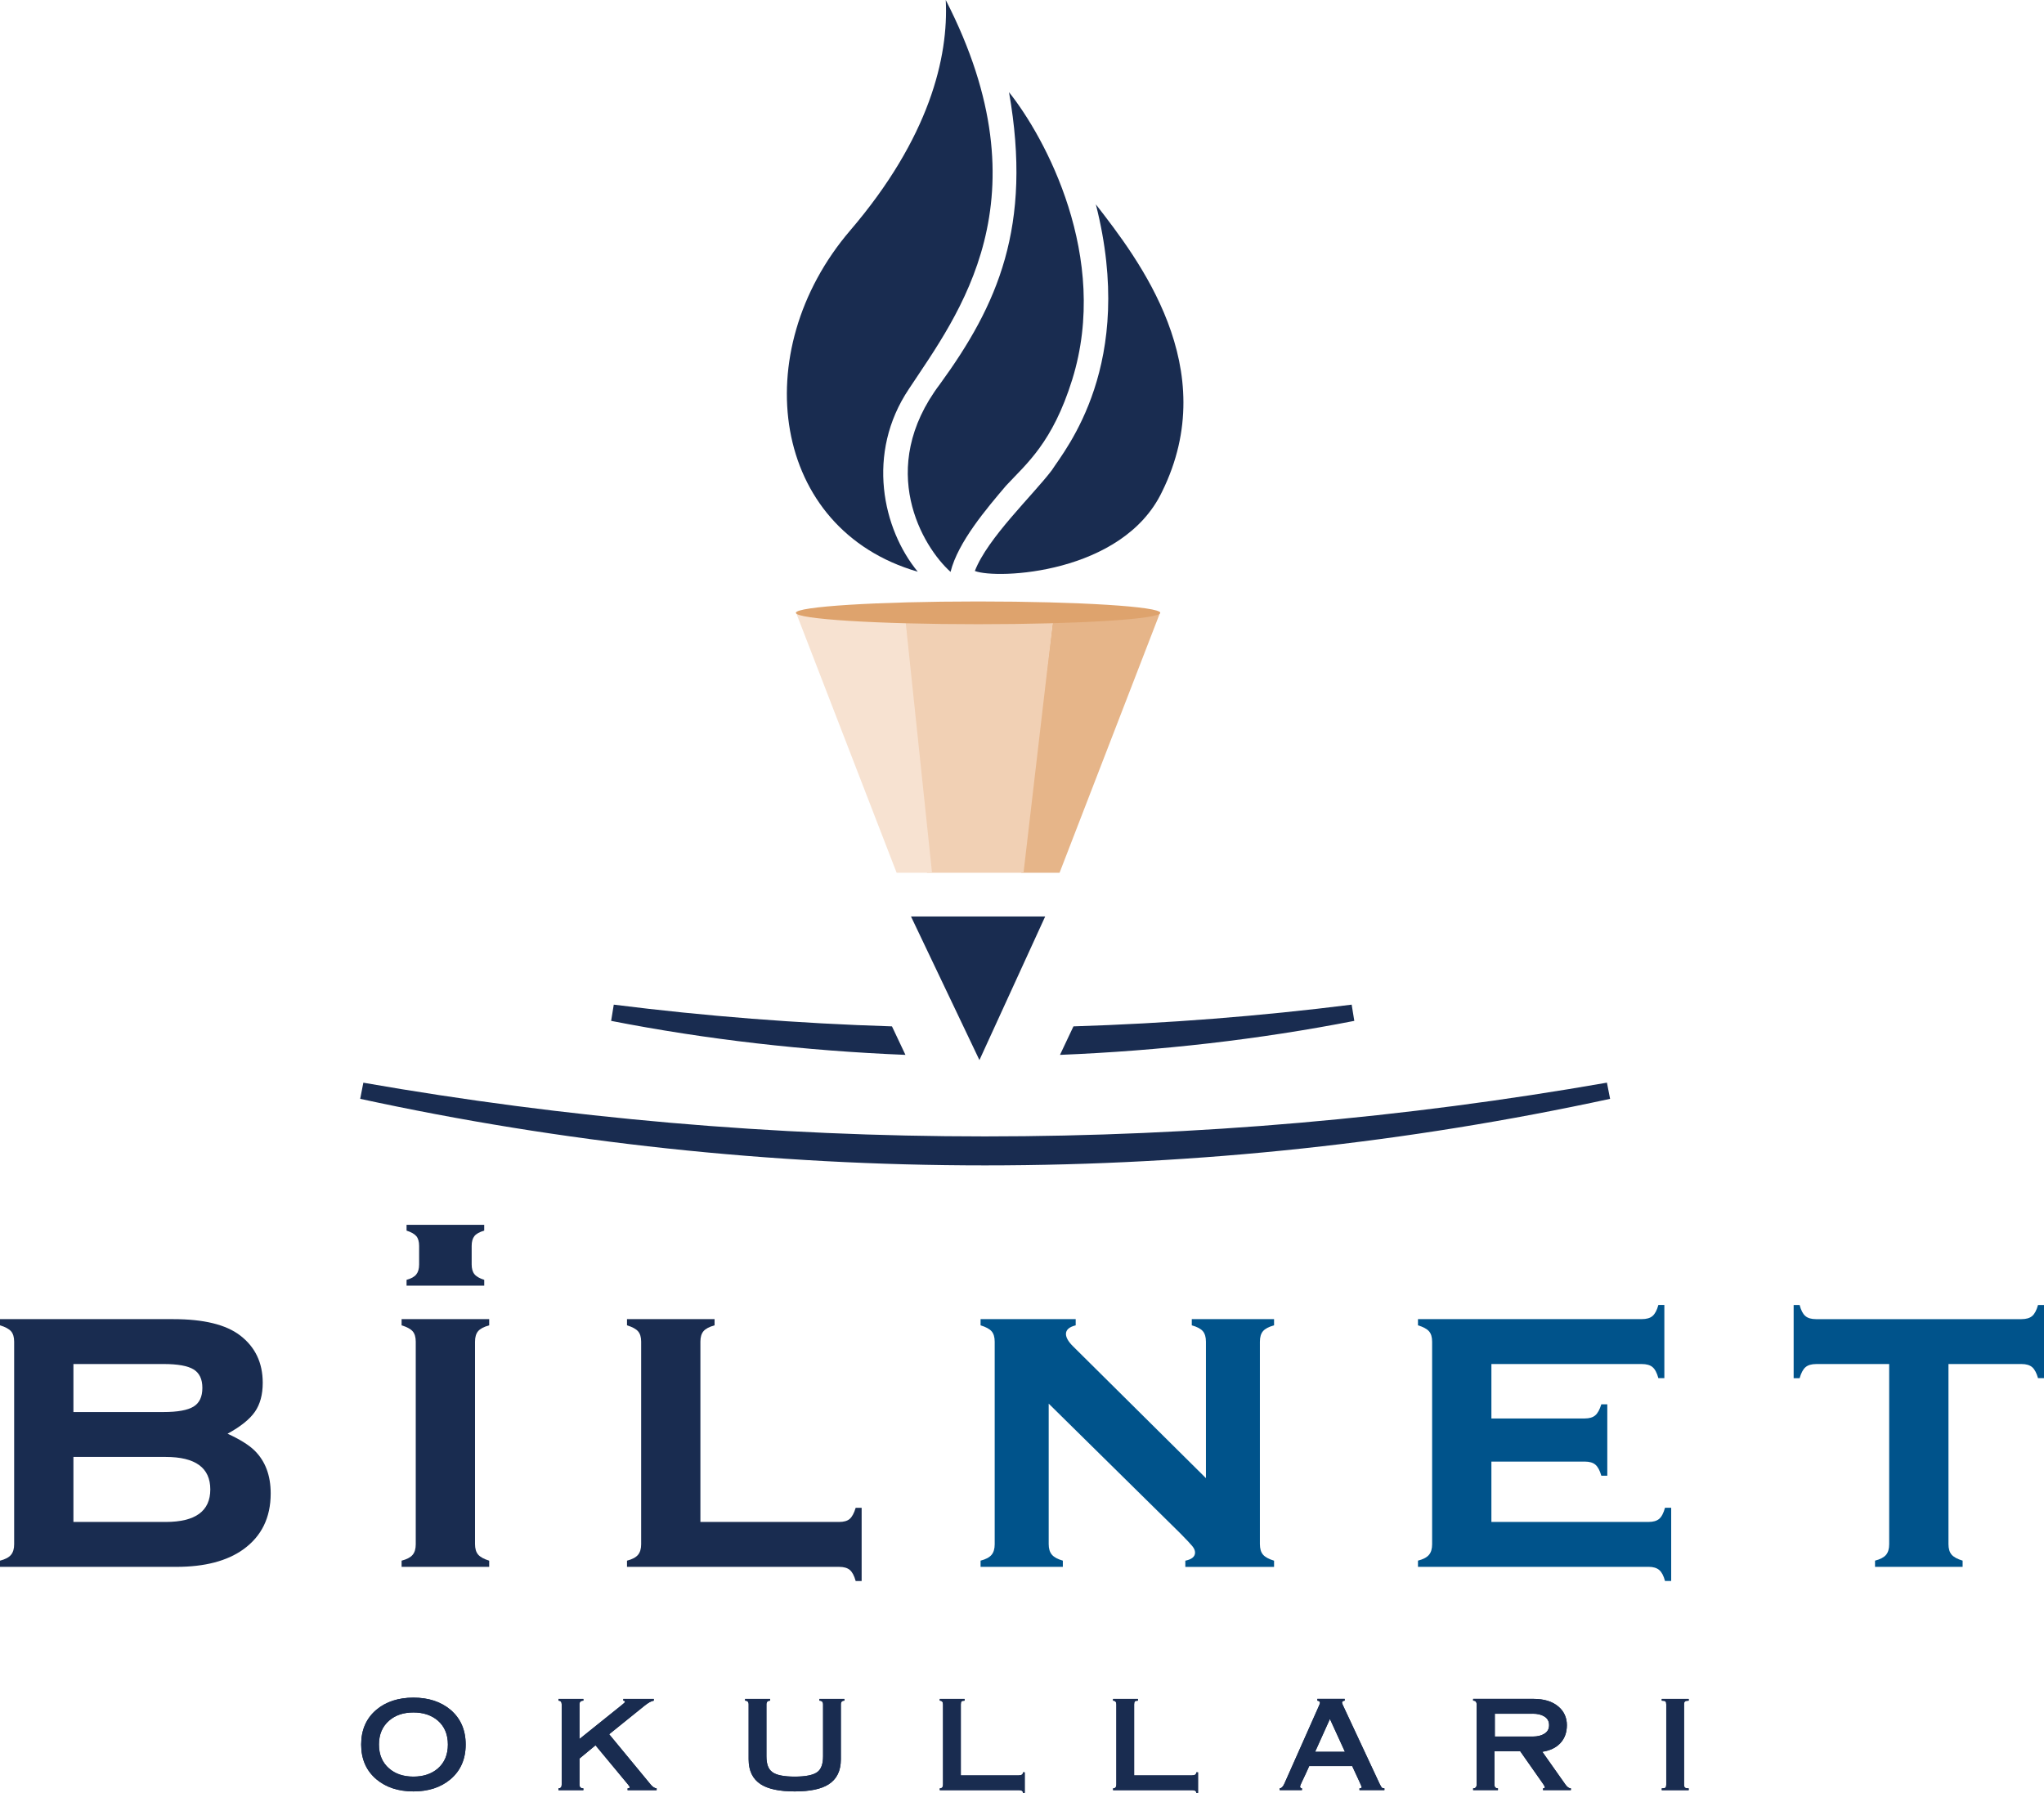 <?xml version="1.0" encoding="UTF-8"?>
<svg id="Layer_1" data-name="Layer 1" xmlns="http://www.w3.org/2000/svg" viewBox="0 0 914.51 802.16">
  <defs>
    <style>
      .cls-1 {
        fill: #00538b;
      }

      .cls-2 {
        fill: #dea36d;
      }

      .cls-3 {
        fill: #f7e2d1;
      }

      .cls-4 {
        fill: #192c50;
      }

      .cls-5 {
        fill: #e6b589;
      }

      .cls-6 {
        fill: #f1d0b4;
      }
    </style>
  </defs>
  <path class="cls-4" d="M32.85,680.94h41.26c13.32,0,19.98-4.85,19.98-14.55s-6.67-14.54-19.98-14.54h-41.26s0,29.09,0,29.09ZM32.85,631.76h40.28c6.32,0,10.81-.81,13.46-2.43,2.64-1.61,3.95-4.4,3.95-8.36s-1.3-6.64-3.91-8.27c-2.61-1.61-7.11-2.42-13.5-2.42h-40.28s0,21.48,0,21.48ZM101.82,641.46c5.47,2.5,9.5,5.02,12.07,7.52,4.82,4.75,7.22,11.15,7.22,19.2,0,10.82-4.09,19.16-12.27,25.04-7.26,5.2-17.25,7.81-29.98,7.81H0v-2.77c2.3-.59,3.95-1.45,4.89-2.57.96-1.12,1.44-2.71,1.44-4.75v-90.65c0-2.05-.46-3.6-1.38-4.66-.93-1.05-2.57-1.94-4.95-2.67v-2.76h77.57c13.59,0,23.55,2.44,29.89,7.31,6.72,5.15,10.09,12.21,10.09,21.18,0,5.28-1.17,9.6-3.51,12.97-2.34,3.36-6.42,6.63-12.22,9.8"/>
  <path class="cls-4" d="M212.53,600.28v90.56c0,2.04.46,3.61,1.39,4.69.92,1.09,2.57,2,4.95,2.73v2.77h-39.19v-2.77c2.31-.6,3.95-1.45,4.9-2.57.96-1.12,1.43-2.7,1.43-4.75v-90.65c0-2.04-.46-3.6-1.38-4.65-.92-1.05-2.58-1.95-4.95-2.67v-2.78h39.19v2.78c-2.38.65-4.03,1.53-4.95,2.61-.93,1.09-1.39,2.66-1.39,4.7"/>
  <path class="cls-4" d="M211.03,557.45v8.23c0,1.91.41,3.38,1.23,4.39.82,1.03,2.28,1.87,4.39,2.55v2.59h-34.75v-2.59c2.04-.56,3.5-1.36,4.34-2.42.85-1.05,1.28-2.52,1.28-4.44v-8.32c0-1.91-.41-3.36-1.23-4.35-.82-.98-2.29-1.83-4.39-2.5v-2.59h34.74v2.59c-2.11.62-3.57,1.43-4.39,2.46-.81,1.03-1.22,2.48-1.22,4.4"/>
  <path class="cls-4" d="M313.38,680.94h62.04c2.11,0,3.7-.45,4.75-1.36s1.95-2.56,2.67-4.97h2.67v32.75h-2.67c-.66-2.37-1.53-4.02-2.62-4.95-1.09-.92-2.69-1.38-4.8-1.38h-94.89v-2.77c2.31-.6,3.94-1.45,4.9-2.58.95-1.12,1.43-2.7,1.43-4.75v-90.64c0-2.04-.46-3.6-1.39-4.65-.92-1.05-2.57-1.95-4.94-2.67v-2.77h39.18v2.77c-2.38.66-4.03,1.53-4.95,2.62-.93,1.09-1.39,2.65-1.39,4.7v80.65h.01Z"/>
  <path class="cls-1" d="M469.2,628v62.85c0,2.04.47,3.62,1.44,4.74.94,1.12,2.58,2,4.89,2.66v2.77h-36.81v-2.77c2.31-.59,3.94-1.45,4.89-2.57.96-1.12,1.43-2.71,1.43-4.75v-90.64c0-2.05-.46-3.59-1.38-4.65-.92-1.05-2.57-1.95-4.94-2.67v-2.77h42.56v2.77c-2.91.72-4.36,2.01-4.36,3.86,0,1.58,1.05,3.43,3.17,5.53l59.46,58.98v-61.05c0-2.05-.46-3.61-1.38-4.7-.93-1.09-2.58-1.96-4.95-2.62v-2.77h36.81v2.77c-2.38.66-4.03,1.53-4.95,2.62-.93,1.09-1.39,2.65-1.39,4.7v90.56c0,2.04.46,3.61,1.39,4.7.92,1.1,2.57,1.99,4.95,2.72v2.77h-39.7v-2.77c2.9-.59,4.35-1.8,4.35-3.63,0-.92-.4-1.87-1.19-2.84-.79-.99-2.61-2.92-5.44-5.79l-58.85-58.01Z"/>
  <path class="cls-1" d="M667.27,653.92v27.01h70.35c2.05,0,3.61-.45,4.7-1.36s1.96-2.56,2.62-4.97h2.77v32.75h-2.77c-.6-2.31-1.45-3.94-2.57-4.9s-2.7-1.43-4.75-1.43h-103.2v-2.77c2.31-.59,3.94-1.45,4.9-2.57s1.43-2.7,1.43-4.75v-90.64c0-2.04-.46-3.59-1.39-4.65-.92-1.06-2.57-1.95-4.94-2.68v-2.77h100.13c2.11,0,3.72-.45,4.8-1.38,1.09-.92,1.97-2.57,2.63-4.95h2.67v32.75h-2.67c-.66-2.4-1.54-4.06-2.63-4.96-1.08-.91-2.68-1.36-4.8-1.36h-67.28v24.35h41.76c2.05,0,3.61-.46,4.7-1.39,1.09-.92,2-2.58,2.72-4.95h2.67v31.96h-2.67c-.66-2.34-1.54-3.98-2.62-4.92-1.09-.94-2.69-1.41-4.8-1.41h-41.76Z"/>
  <path class="cls-1" d="M871.77,610.29v80.55c0,2.05.46,3.61,1.38,4.7s2.58,1.99,4.95,2.71v2.78h-39.19v-2.78c2.31-.59,3.94-1.45,4.9-2.56.96-1.12,1.43-2.71,1.43-4.75v-80.65h-32.64c-2.11,0-3.72.47-4.8,1.41-1.09.94-1.96,2.58-2.63,4.92h-2.67v-32.75h2.67c.6,2.31,1.44,3.95,2.53,4.9,1.08.96,2.69,1.43,4.8,1.43h91.91c2.11,0,3.71-.46,4.8-1.39,1.08-.92,1.96-2.57,2.63-4.95h2.67v32.75h-2.67c-.66-2.33-1.54-3.98-2.62-4.92-1.09-.94-2.69-1.41-4.8-1.41h-32.65Z"/>
  <path class="cls-4" d="M162.56,484.41c90.37,15.79,183.32,24.03,278.15,24.03s187.88-8.24,278.25-24.05l1.42,7.24c-90.11,19.51-183.67,29.78-279.67,29.78s-189.69-10.28-279.55-29.78l1.4-7.22Z"/>
  <path class="cls-4" d="M399.08,459.21c-42-1.3-83.54-4.57-124.47-9.72l-1.18,7.26c42.68,8.34,86.81,13.39,131.68,15.21l-6.03-12.75Z"/>
  <path class="cls-4" d="M480.27,459.21c42-1.3,83.54-4.57,124.48-9.72l1.18,7.26c-42.67,8.34-86.8,13.39-131.68,15.21l6.02-12.75Z"/>
  <polygon class="cls-4" points="407.59 410.04 438.21 474.29 467.63 410.04 407.59 410.04"/>
  <path class="cls-4" d="M423.14,0c1.3,25.53-7.26,61.66-42.78,103.14-46.37,54.18-35.41,133.68,30.26,152.65-15.65-18.97-23.33-52.94-3.93-81.82,21.86-33.13,62.3-84.7,16.45-173.97"/>
  <path class="cls-4" d="M451.45,41.25c16.04,20.09,45.34,73.69,28.28,128.58-8.82,28.31-20.47,37.62-29.6,47.45-8.69,10.23-21.55,25.3-24.84,38.59-12.47-11.14-33.41-46.08-4.77-83.98,25.73-35.35,41.48-70.44,30.93-130.64"/>
  <path class="cls-4" d="M436.16,255.46c5.73-14.8,25.91-33.84,34.42-45.05,6.11-9.48,37.9-47.37,19.72-118.97,18.86,24.33,56.97,73.24,29.61,128.58-17.61,36.85-73.91,39.27-83.75,35.44"/>
  <polygon class="cls-5" points="456.96 390.48 474.06 390.48 519.11 273.92 471.52 273.92 456.96 390.48"/>
  <polygon class="cls-6" points="414.75 390.48 457.94 390.48 471.55 273.92 404.64 273.92 414.75 390.48"/>
  <polygon class="cls-3" points="404.73 273.93 356.09 273.93 401.16 390.48 417 390.48 404.73 273.93"/>
  <path class="cls-2" d="M519.11,274.19c0-2.81-36.5-5.09-81.51-5.09s-81.51,2.28-81.51,5.09,36.5,5.09,81.51,5.09c45.01.01,81.51-2.27,81.51-5.09"/>
  <path class="cls-4" d="M753.86,761.26c.26-.24.82-.36,1.68-.36v-.79h-12.05v.79c.86,0,1.41.11,1.65.33.24.22.36.67.36,1.35v35.89c0,.67-.12,1.11-.36,1.34-.25.22-.79.33-1.65.33v.79h12.05v-.79c-.86,0-1.42-.11-1.68-.36s-.39-.69-.39-1.32v-35.89c0-.62.13-1.06.39-1.31M685.79,766.73c2.13,0,3.88.42,5.24,1.29,1.37.86,2.05,2.13,2.05,3.82s-.68,2.95-2.05,3.81c-1.36.87-3.11,1.3-5.24,1.3h-16.99v-10.21h16.99ZM680.18,783.55l10.26,14.63c.48.71.73,1.21.73,1.51s-.26.44-.79.44v.79h12.45v-.79c-.82,0-1.62-.56-2.41-1.67l-10.37-14.7c3.47-.52,6.18-1.82,8.1-3.9,1.92-2.07,2.89-4.75,2.89-8.04s-1.27-6.17-3.81-8.3c-2.69-2.28-6.39-3.42-11.1-3.42h-27.03v.79c1.04,0,1.56.55,1.56,1.68v35.89c0,1.11-.52,1.67-1.56,1.67v.79h11.1v-.79c-1.05,0-1.57-.56-1.57-1.67v-14.92h11.55ZM582.51,800.14c-.56-.08-.84-.34-.84-.84,0-.26.28-.97.84-2.13,1.2-2.47,2.28-4.8,3.25-7.01h19.23c2.84,6.05,4.26,9.19,4.26,9.41,0,.37-.33.56-1.01.56v.79h11.16v-.79c-.56,0-.95-.11-1.18-.36s-.56-.84-1.01-1.78l-16.26-34.81c-.34-.7-.5-1.2-.5-1.45,0-.45.39-.73,1.18-.84v-.79h-12.23v.79c.79.11,1.18.45,1.18,1,0,.19-.2.75-.62,1.68l-15.3,34.42c-.6,1.38-1.31,2.1-2.13,2.13v.79h9.98v-.77ZM595.02,769.08l6.72,14.69h-13.34l6.62-14.69ZM533.33,800.93c1.27,0,1.91.41,1.91,1.23h.78v-9.19h-.78c0,.9-.64,1.35-1.91,1.35h-25.9v-31.74c0-.63.1-1.08.31-1.32.2-.24.66-.36,1.37-.36v-.79h-11.1v.79c.97,0,1.46.55,1.46,1.68v35.89c0,1.11-.49,1.67-1.46,1.67v.79h35.32ZM455.79,800.93c1.27,0,1.9.41,1.9,1.23h.79v-9.19h-.79c0,.9-.64,1.35-1.9,1.35h-25.91v-31.74c0-.63.1-1.08.3-1.32.21-.24.67-.36,1.38-.36v-.79h-11.09v.79c.97,0,1.45.55,1.45,1.68v35.89c0,1.11-.49,1.67-1.45,1.67v.79h35.32ZM344.54,760.9v-.79h-11.16v.79c1.05,0,1.57.55,1.57,1.68v24.56c0,5.15,1.83,8.89,5.49,11.21,3.3,2.1,8.33,3.15,15.14,3.15s11.84-1.05,15.13-3.15c3.67-2.32,5.5-6.06,5.5-11.21v-24.56c0-1.13.52-1.68,1.57-1.68v-.79h-11.16v.79c1.08,0,1.63.55,1.63,1.68v23.21c0,3.4-.84,5.74-2.52,7.01-1.83,1.38-5.22,2.08-10.15,2.08s-8.3-.69-10.1-2.08c-1.72-1.26-2.57-3.6-2.57-7.01v-23.21c0-1.12.55-1.68,1.63-1.68M280.85,798.24c.59.71.89,1.19.89,1.4,0,.3-.32.47-.95.5v.79h13v-.79c-.89-.08-1.77-.64-2.63-1.67l-18.61-22.55,15.7-12.66c1.79-1.46,3.21-2.24,4.26-2.36v-.79h-13.63v.79c.49,0,.74.18.74.55,0,.19-.53.7-1.57,1.52l-18.78,15.08v-15.47c0-1.13.57-1.68,1.74-1.68v-.79h-11.16v.79c.97,0,1.46.55,1.46,1.68v35.89c0,1.11-.49,1.67-1.46,1.67v.79h11.16v-.79c-1.16,0-1.74-.56-1.74-1.67v-11.67l7.17-5.93,14.41,17.37ZM195.9,769.82c2.99,2.61,4.49,6.19,4.49,10.71s-1.5,8.1-4.49,10.71c-2.84,2.43-6.48,3.64-10.93,3.64s-8.07-1.21-10.87-3.64c-3.03-2.61-4.55-6.19-4.55-10.71s1.52-8.09,4.55-10.71c2.8-2.43,6.42-3.65,10.87-3.65,4.45,0,8.09,1.22,10.93,3.65M168.43,764.93c-4.56,3.86-6.84,9.05-6.84,15.59s2.28,11.74,6.84,15.58c4.3,3.59,9.81,5.4,16.54,5.4s12.24-1.8,16.54-5.4c4.55-3.84,6.84-9.04,6.84-15.58s-2.28-11.73-6.84-15.59c-4.3-3.58-9.82-5.39-16.54-5.39-6.72.01-12.24,1.81-16.54,5.39"/>
  <path class="cls-4" d="M753.86,761.26c.26-.24.82-.36,1.68-.36v-.79h-12.05v.79c.86,0,1.41.11,1.65.33.24.22.36.67.36,1.35v35.89c0,.67-.12,1.11-.36,1.34-.25.22-.79.33-1.65.33v.79h12.05v-.79c-.86,0-1.42-.11-1.68-.36s-.39-.69-.39-1.32v-35.89c0-.62.13-1.06.39-1.31M685.79,766.73c2.13,0,3.88.42,5.24,1.29,1.37.86,2.05,2.13,2.05,3.82s-.68,2.95-2.05,3.81c-1.36.87-3.11,1.3-5.24,1.3h-16.99v-10.21h16.99ZM680.18,783.55l10.26,14.63c.48.71.73,1.21.73,1.51s-.26.44-.79.44v.79h12.45v-.79c-.82,0-1.62-.56-2.41-1.67l-10.37-14.7c3.47-.52,6.18-1.82,8.1-3.9,1.92-2.07,2.89-4.75,2.89-8.04s-1.27-6.17-3.81-8.3c-2.69-2.28-6.39-3.42-11.1-3.42h-27.03v.79c1.04,0,1.56.55,1.56,1.68v35.89c0,1.11-.52,1.67-1.56,1.67v.79h11.1v-.79c-1.05,0-1.57-.56-1.57-1.67v-14.92h11.55ZM582.51,800.14c-.56-.08-.84-.34-.84-.84,0-.26.28-.97.84-2.13,1.2-2.47,2.28-4.8,3.25-7.01h19.23c2.84,6.05,4.26,9.19,4.26,9.41,0,.37-.33.56-1.01.56v.79h11.16v-.79c-.56,0-.95-.11-1.18-.36s-.56-.84-1.01-1.78l-16.26-34.81c-.34-.7-.5-1.2-.5-1.45,0-.45.39-.73,1.18-.84v-.79h-12.23v.79c.79.11,1.18.45,1.18,1,0,.19-.2.75-.62,1.68l-15.3,34.42c-.6,1.38-1.31,2.1-2.13,2.13v.79h9.98v-.77ZM595.02,769.08l6.72,14.69h-13.34l6.62-14.69ZM533.33,800.93c1.27,0,1.91.41,1.91,1.23h.78v-9.19h-.78c0,.9-.64,1.35-1.91,1.35h-25.9v-31.74c0-.63.1-1.08.31-1.32.2-.24.66-.36,1.37-.36v-.79h-11.1v.79c.97,0,1.46.55,1.46,1.68v35.89c0,1.11-.49,1.67-1.46,1.67v.79h35.32ZM455.79,800.93c1.27,0,1.9.41,1.9,1.23h.79v-9.19h-.79c0,.9-.64,1.35-1.9,1.35h-25.91v-31.74c0-.63.1-1.08.3-1.32.21-.24.67-.36,1.38-.36v-.79h-11.09v.79c.97,0,1.45.55,1.45,1.68v35.89c0,1.11-.49,1.67-1.45,1.67v.79h35.32ZM344.54,760.9v-.79h-11.16v.79c1.05,0,1.57.55,1.57,1.68v24.56c0,5.15,1.83,8.89,5.49,11.21,3.3,2.1,8.33,3.15,15.14,3.15s11.84-1.05,15.13-3.15c3.67-2.32,5.5-6.06,5.5-11.21v-24.56c0-1.13.52-1.68,1.57-1.68v-.79h-11.16v.79c1.08,0,1.63.55,1.63,1.68v23.21c0,3.4-.84,5.74-2.52,7.01-1.83,1.38-5.22,2.08-10.15,2.08s-8.3-.69-10.1-2.08c-1.72-1.26-2.57-3.6-2.57-7.01v-23.21c0-1.12.55-1.68,1.63-1.68M280.85,798.24c.59.71.89,1.19.89,1.4,0,.3-.32.47-.95.5v.79h13v-.79c-.89-.08-1.77-.64-2.63-1.67l-18.61-22.55,15.7-12.66c1.79-1.46,3.21-2.24,4.26-2.36v-.79h-13.63v.79c.49,0,.74.18.74.55,0,.19-.53.7-1.57,1.52l-18.78,15.08v-15.47c0-1.13.57-1.68,1.74-1.68v-.79h-11.16v.79c.97,0,1.46.55,1.46,1.68v35.89c0,1.11-.49,1.67-1.46,1.67v.79h11.16v-.79c-1.16,0-1.74-.56-1.74-1.67v-11.67l7.17-5.93,14.41,17.37ZM195.9,769.82c2.99,2.61,4.49,6.19,4.49,10.71s-1.5,8.1-4.49,10.71c-2.84,2.43-6.48,3.64-10.93,3.64s-8.07-1.21-10.87-3.64c-3.03-2.61-4.55-6.19-4.55-10.71s1.52-8.09,4.55-10.71c2.8-2.43,6.42-3.65,10.87-3.65,4.45,0,8.09,1.22,10.93,3.65M168.43,764.93c-4.56,3.86-6.84,9.05-6.84,15.59s2.28,11.74,6.84,15.58c4.3,3.59,9.81,5.4,16.54,5.4s12.24-1.8,16.54-5.4c4.55-3.84,6.84-9.04,6.84-15.58s-2.28-11.73-6.84-15.59c-4.3-3.58-9.82-5.39-16.54-5.39-6.72.01-12.24,1.81-16.54,5.39"/>
</svg>